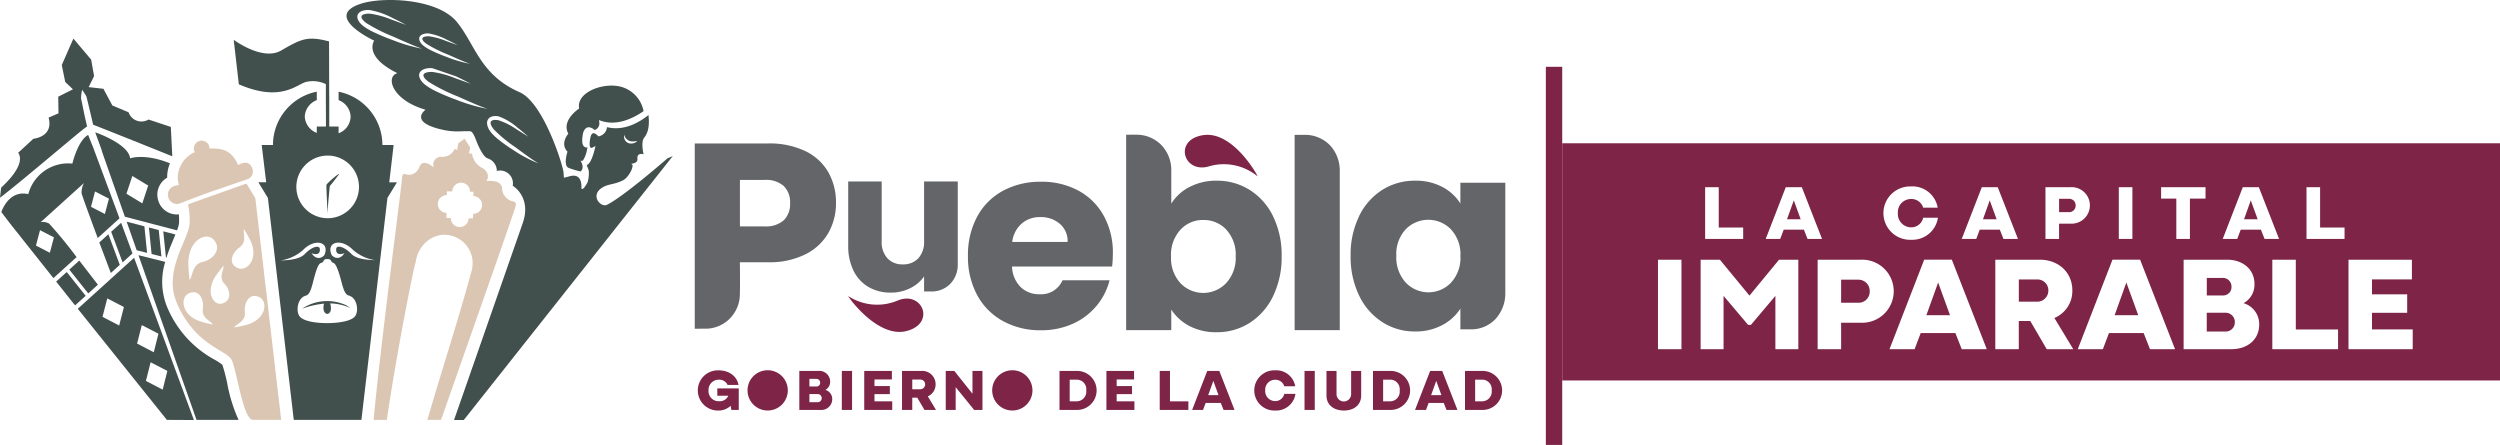 <svg xmlns="http://www.w3.org/2000/svg" width="492.92" height="87.725" viewBox="0 0 492.92 87.725">
  <g id="logo-ayto" transform="translate(0.02 0.005)">
    <g id="Grupo_1584" data-name="Grupo 1584">
      <path id="Trazado_2362" data-name="Trazado 2362" d="M163.35,45.85a10.648,10.648,0,0,1-4.48,4.24,15.691,15.691,0,0,1-7.49,1.61h-5.52s.06,4.54,0,6.05a6.874,6.874,0,0,1-1.99,5.06,6.718,6.718,0,0,1-4.55,1.99c-.66,0-2.36.01-2.36.01V28.28h14.42a16.36,16.36,0,0,1,7.39,1.51,10.425,10.425,0,0,1,4.53,4.16,12.067,12.067,0,0,1,1.51,6.09,11.756,11.756,0,0,1-1.46,5.8Zm-8.84-2.42a4.483,4.483,0,0,0,1.25-3.38,4.483,4.483,0,0,0-1.25-3.38,5.3,5.3,0,0,0-3.8-1.2h-4.84v9.16h4.84a5.3,5.3,0,0,0,3.8-1.2Z" fill="#636569"/>
      <path id="Trazado_2363" data-name="Trazado 2363" d="M188.82,35.78v16.4a5.379,5.379,0,0,1-1.48,3.78,5.068,5.068,0,0,1-3.39,1.5h-1.77V54.51a7.244,7.244,0,0,1-2.74,2.31,8.393,8.393,0,0,1-3.83.87,8.55,8.55,0,0,1-4.39-1.11,7.474,7.474,0,0,1-2.95-3.21,10.887,10.887,0,0,1-1.05-4.93V35.77h6.6V47.54a4.715,4.715,0,0,0,1.13,3.38,3.954,3.954,0,0,0,3.03,1.2,4.044,4.044,0,0,0,3.07-1.2,4.76,4.76,0,0,0,1.13-3.38V35.77h6.64Z" fill="#636569"/>
      <path id="Trazado_2364" data-name="Trazado 2364" d="M234.51,36.87a11.248,11.248,0,0,1,5.36-1.25,12.1,12.1,0,0,1,6.51,1.82,12.656,12.656,0,0,1,4.61,5.2,17.356,17.356,0,0,1,1.69,7.86,17.546,17.546,0,0,1-1.69,7.89,12.759,12.759,0,0,1-4.61,5.26,11.908,11.908,0,0,1-6.51,1.85,11.248,11.248,0,0,1-5.36-1.22,9.424,9.424,0,0,1-3.59-3.25v4.06h-8.9V26.56s1.77-.02,2.36,0a6.841,6.841,0,0,1,4.55,2,7.1,7.1,0,0,1,1.99,5.06v6.52a9.152,9.152,0,0,1,3.59-3.28Zm7.26,8.4a6.085,6.085,0,0,0-4.55-1.9,5.931,5.931,0,0,0-4.5,1.93,7.288,7.288,0,0,0-1.85,5.26,7.3,7.3,0,0,0,1.85,5.26,6.224,6.224,0,0,0,9.03-.02,7.3,7.3,0,0,0,1.87-5.28,7.2,7.2,0,0,0-1.85-5.23Z" fill="#636569"/>
      <path id="Trazado_2365" data-name="Trazado 2365" d="M262.15,28.57a7.322,7.322,0,0,1,1.99,5.06V65.09h-8.9V26.58h2a6.852,6.852,0,0,1,4.9,1.99Z" fill="#636569"/>
      <path id="Trazado_2366" data-name="Trazado 2366" d="M267.95,42.61a12.6,12.6,0,0,1,4.58-5.18,11.944,11.944,0,0,1,6.48-1.81,11.105,11.105,0,0,1,5.36,1.24,9.2,9.2,0,0,1,3.55,3.26V36.03h8.86V57.9a7.433,7.433,0,0,1-1.98,5.04,6.575,6.575,0,0,1-4.95,1.99h-1.93V60.85a9.492,9.492,0,0,1-3.6,3.26,11.105,11.105,0,0,1-5.36,1.24,11.7,11.7,0,0,1-6.42-1.84,12.671,12.671,0,0,1-4.58-5.23,17.473,17.473,0,0,1-1.68-7.85,17.283,17.283,0,0,1,1.68-7.82Zm18.14,2.64a6.22,6.22,0,0,0-8.96-.03,7.143,7.143,0,0,0-1.84,5.21,7.332,7.332,0,0,0,1.84,5.26,6.165,6.165,0,0,0,8.96.02,7.225,7.225,0,0,0,1.84-5.23,7.225,7.225,0,0,0-1.84-5.23Z" fill="#636569"/>
      <path id="Trazado_2367" data-name="Trazado 2367" d="M219.26,52.55H199.52a5.983,5.983,0,0,0,1.71,4.06,5.2,5.2,0,0,0,3.7,1.4,4.586,4.586,0,0,0,4.54-2.75h9.28a12.712,12.712,0,0,1-2.58,5.05,12.857,12.857,0,0,1-4.67,3.52,15,15,0,0,1-6.28,1.28,15.178,15.178,0,0,1-7.45-1.79,12.647,12.647,0,0,1-5.1-5.1,15.8,15.8,0,0,1-1.84-7.75,15.9,15.9,0,0,1,1.81-7.75,12.539,12.539,0,0,1,5.08-5.1,15.4,15.4,0,0,1,7.5-1.79,15.148,15.148,0,0,1,7.35,1.73,12.456,12.456,0,0,1,5.02,4.95,14.98,14.98,0,0,1,1.81,7.5,22.6,22.6,0,0,1-.15,2.55Zm-8.78-4.85a4.473,4.473,0,0,0-1.53-3.57,5.668,5.668,0,0,0-3.83-1.33,5.406,5.406,0,0,0-3.7,1.28,5.692,5.692,0,0,0-1.86,3.62h10.92Z" fill="#636569"/>
      <path id="Trazado_2368" data-name="Trazado 2368" d="M167.25,58.39c-.47-.43,5.58,8.36,11.44,6.88s3.16-7.96-1.62-6.06a10.422,10.422,0,0,1-9.82-.82Z" fill="#7d2447"/>
      <path id="Trazado_2369" data-name="Trazado 2369" d="M247.9,34.74c.42.48-4.61-8.93-10.6-8.11s-4.03,7.56.93,6.2a10.431,10.431,0,0,1,9.67,1.91Z" fill="#7d2447"/>
    </g>
    <g id="Grupo_1585" data-name="Grupo 1585">
      <path id="Trazado_2370" data-name="Trazado 2370" d="M141.41,76.58h4.23v4.24h-1.47l-.12-.82a3.5,3.5,0,0,1-2.42.94,3.966,3.966,0,1,1-.02-7.93c1.99,0,3.62,1.02,3.98,2.88h-2.16a1.769,1.769,0,0,0-1.7-1.03,2,2,0,0,0-2.05,2.12,1.975,1.975,0,0,0,2.04,2.12,1.839,1.839,0,0,0,1.86-1.08h-2.17V76.57Z" fill="#7d2447"/>
      <path id="Trazado_2371" data-name="Trazado 2371" d="M147.37,76.97a3.969,3.969,0,1,0,0-.01Zm6.19.01a2.042,2.042,0,1,0-2.04,2.12A2,2,0,0,0,153.56,76.98Z" fill="#7d2447"/>
      <path id="Trazado_2372" data-name="Trazado 2372" d="M157.58,80.82V73.13h3.73a2.134,2.134,0,0,1,2.35,2.09,1.82,1.82,0,0,1-.94,1.65,1.865,1.865,0,0,1,1.35,1.84,2.149,2.149,0,0,1-2.38,2.11h-4.12Zm1.99-4.62h1.38a.716.716,0,0,0,.74-.75.739.739,0,0,0-.8-.75h-1.32v1.51Zm0,3.1h1.58a.806.806,0,1,0,0-1.61h-1.58Z" fill="#7d2447"/>
      <path id="Trazado_2373" data-name="Trazado 2373" d="M165.96,73.13h2.02v7.69h-2.02Z" fill="#7d2447"/>
      <path id="Trazado_2374" data-name="Trazado 2374" d="M172.4,77.7v1.43h3.5v1.69h-5.52V73.13h5.45v1.69H172.4v1.29h3.03V77.7Z" fill="#7d2447"/>
      <path id="Trazado_2375" data-name="Trazado 2375" d="M177.83,80.82V73.13h3.83a2.625,2.625,0,0,1,2.79,2.63,2.519,2.519,0,0,1-1.54,2.38l1.62,2.68h-2.28l-1.41-2.42h-.99v2.42h-2.02Zm2.02-4.08h1.55a.957.957,0,0,0,.99-.97.939.939,0,0,0-.99-.94h-1.55Z" fill="#7d2447"/>
      <path id="Trazado_2376" data-name="Trazado 2376" d="M186.45,80.82V73.13h1.69l3.58,4.5v-4.5h1.97v7.69h-1.64l-3.64-4.49v4.49h-1.97Z" fill="#7d2447"/>
      <path id="Trazado_2377" data-name="Trazado 2377" d="M195.61,76.97a3.969,3.969,0,1,0,0-.01Zm6.19.01a2.042,2.042,0,1,0-2.04,2.12A2,2,0,0,0,201.8,76.98Z" fill="#7d2447"/>
      <path id="Trazado_2378" data-name="Trazado 2378" d="M208.88,80.82V73.13h3.56a3.846,3.846,0,0,1,0,7.69h-3.56Zm2.02-1.7h1.41a1.9,1.9,0,0,0,1.84-2.15,1.877,1.877,0,0,0-1.83-2.12h-1.43v4.27Z" fill="#7d2447"/>
      <path id="Trazado_2379" data-name="Trazado 2379" d="M220.15,77.7v1.43h3.5v1.69h-5.52V73.13h5.45v1.69h-3.43v1.29h3.03V77.7Z" fill="#7d2447"/>
      <path id="Trazado_2380" data-name="Trazado 2380" d="M228.64,80.82V73.13h2.02v6h3.63v1.69h-5.65Z" fill="#7d2447"/>
      <path id="Trazado_2381" data-name="Trazado 2381" d="M235.03,80.82l2.98-7.69h2.38l3,7.69h-2.16l-.55-1.38H237.7l-.52,1.38h-2.16Zm3.17-2.92h2.03l-1.02-2.81Z" fill="#7d2447"/>
      <path id="Trazado_2382" data-name="Trazado 2382" d="M255.4,77.67a3.836,3.836,0,0,1-3.97,3.27,3.969,3.969,0,1,1,0-7.93,3.792,3.792,0,0,1,3.93,3.15H253.2a1.83,1.83,0,0,0-1.8-1.29,1.953,1.953,0,0,0-1.96,2.09,1.98,1.98,0,0,0,1.96,2.12,1.81,1.81,0,0,0,1.8-1.43h2.19Z" fill="#7d2447"/>
      <path id="Trazado_2383" data-name="Trazado 2383" d="M257.19,73.13h2.02v7.69h-2.02Z" fill="#7d2447"/>
      <path id="Trazado_2384" data-name="Trazado 2384" d="M261.52,73.13h1.98v4.58a1.44,1.44,0,0,0,2.88,0V73.13h1.98v4.85c0,1.94-1.53,2.96-3.41,2.96s-3.43-1.02-3.43-2.96V73.13Z" fill="#7d2447"/>
      <path id="Trazado_2385" data-name="Trazado 2385" d="M270.69,80.82V73.13h3.56a3.846,3.846,0,0,1,0,7.69h-3.56Zm2.01-1.7h1.41a1.9,1.9,0,0,0,1.84-2.15,1.877,1.877,0,0,0-1.83-2.12h-1.43v4.27Z" fill="#7d2447"/>
      <path id="Trazado_2386" data-name="Trazado 2386" d="M278.98,80.82l2.98-7.69h2.38l3,7.69h-2.16l-.54-1.38h-2.98l-.52,1.38Zm3.17-2.92h2.03l-1.02-2.81Z" fill="#7d2447"/>
      <path id="Trazado_2387" data-name="Trazado 2387" d="M288.83,80.82V73.13h3.56a3.846,3.846,0,0,1,0,7.69h-3.56Zm2.01-1.7h1.41a1.9,1.9,0,0,0,1.84-2.15,1.877,1.877,0,0,0-1.83-2.12h-1.43v4.27Z" fill="#7d2447"/>
    </g>
    <rect id="Rectángulo_1503" data-name="Rectángulo 1503" width="3.23" height="74.55" transform="translate(304.77 13.17)" fill="#7d2447"/>
    <path id="Trazado_2388" data-name="Trazado 2388" d="M379.8,62.14h4.66l-2.34-6.44Z" fill="#7d2447"/>
    <path id="Trazado_2389" data-name="Trazado 2389" d="M401.59,55.09h-3.56v4.39h3.56a2.19,2.19,0,0,0,2.26-2.23,2.137,2.137,0,0,0-2.26-2.15Z" fill="#7d2447"/>
    <path id="Trazado_2390" data-name="Trazado 2390" d="M366.37,55.14h-3.38v4.55h3.38a2.2,2.2,0,0,0,2.26-2.26A2.222,2.222,0,0,0,366.37,55.14Z" fill="#7d2447"/>
    <path id="Trazado_2391" data-name="Trazado 2391" d="M352.32,43.23h2.7l-1.36-3.73Z" fill="#7d2447"/>
    <path id="Trazado_2392" data-name="Trazado 2392" d="M409.23,40.51a1.28,1.28,0,0,0-1.31-1.32h-1.95v2.63h1.95A1.272,1.272,0,0,0,409.23,40.51Z" fill="#7d2447"/>
    <path id="Trazado_2393" data-name="Trazado 2393" d="M392.29,39.5l-1.33,3.73h2.69Z" fill="#7d2447"/>
    <path id="Trazado_2394" data-name="Trazado 2394" d="M416.92,62.14h4.65l-2.34-6.44Z" fill="#7d2447"/>
    <path id="Trazado_2395" data-name="Trazado 2395" d="M442.43,43.23h2.69l-1.36-3.73Z" fill="#7d2447"/>
    <path id="Trazado_2396" data-name="Trazado 2396" d="M438.7,61.66h-3.62v3.7h3.62a1.8,1.8,0,0,0,1.92-1.81A1.823,1.823,0,0,0,438.7,61.66Z" fill="#7d2447"/>
    <path id="Trazado_2397" data-name="Trazado 2397" d="M439.96,56.52a1.706,1.706,0,0,0-1.84-1.73h-3.03v3.46h3.17a1.65,1.65,0,0,0,1.7-1.73Z" fill="#7d2447"/>
    <g id="Grupo_1589" data-name="Grupo 1589">
      <path id="Trazado_2398" data-name="Trazado 2398" d="M6.82,61.11h0l-.04-.05A.218.218,0,0,0,6.82,61.11Z" fill="#41504d"/>
      <path id="Trazado_2399" data-name="Trazado 2399" d="M15.96,19.3a7.354,7.354,0,0,1,.22-1.59A13.932,13.932,0,0,1,17,18.98c.08.17,1.35,5.62,1.35,5.62.23.03,15.6,6.21,15.6,6.21l-.29-5.79-4.39-1.46a2.689,2.689,0,0,1-3.94-1.43L22.14,20.8l-1.77-3.3-2.91-.33L18.53,15l-.57-3.24L14.45,7.6l-2.29,5.22.68,3.34,1.52,1.44-2.9,1.46.05,3.28-1.95.84c1.03,3.83-3,4.17-3,4.17L3.57,30.11C5.2,32.56.63,36.57.2,37l-.22,1.99c5.29-4.08,15.99-13.35,17.18-14.07-.53-2.08-.85-3.95-1.22-5.62Z" fill="#41504d"/>
      <path id="Trazado_2400" data-name="Trazado 2400" d="M10.59,54.04h0" fill="#41504d"/>
      <g id="Grupo_1586" data-name="Grupo 1586">
        <path id="Trazado_2401" data-name="Trazado 2401" d="M111.88,29.89s-.86,2.52.11,3.16a15.906,15.906,0,0,0,2.44.75c.57-.42.56-1.23,0-2.12l.25.04a.347.347,0,0,0,.28-.15,5.732,5.732,0,0,0,.76-2.07c.03-.15.07-.3.1-.46a.786.786,0,0,1-.5-.03c-.75-.39-.54-1.71-.45-2.39.09-.71.51-1.69,1.4-1.51a2.07,2.07,0,0,1,.96.53,1.4,1.4,0,0,0,.92-1.49l-.07-.48c3.01,1.23,6.21.02,8.79-1.76a6.17,6.17,0,0,0-5.55-5c-3.35-.33-7.72,1.58-7.15,4.48,0,0-3.59,2.32-2.13,4.96,0,0-1.72,1.93-.17,3.55Z" fill="#41504d"/>
        <path id="Trazado_2402" data-name="Trazado 2402" d="M116.05,33.56a6.068,6.068,0,0,1-.22,2.39c-1.11,2.01-1.22,1.12-1.22,1.12s.33-3.01-2.24-2.34c-.41.11-.81.22-1.2.31-.04-.45-.06-.82-.08-1.05-.12-1.41-3.95-13.76-8.67-15.82-7.78-3.4-8.74-9.4-12.34-13.82C86.23-.37,75.46-.66,71.2.71c-7.77,2.49,2.56,7.3,2.56,7.3s-2.21,3.09,4.58,6.41c-2.38.63-1.15,5.29,5.55,7.21,0,0-3.6,2.51,3.7,4.02a13.721,13.721,0,0,0,2.56.26c.52,0,1.82-.09,2.54-.03.68.06,1.1,1.81,1.69,3.02.33.68,1.02,2.07,1.74,2.32a2.6,2.6,0,0,1,1.82,2.48,2.526,2.526,0,0,1,3.13,2.92s3.81,2.2,1.95,7.44L89.5,82.81h1.92l41.21-52.04-1.04.44s-8.69,7.59-11.95,9.17c-1.22.59-3.41-1.88-.88-3.42,1.24-.75,2.24-.52,4.03-1.4,1.23-.6,2.32-2.97,1.76-3.19s1.23.11,1.11-1.12,1.22-.84,1.22-.84-.59-2.35.1-3.25c.46-.6,1.12-1.6.89-4.17a1.645,1.645,0,0,0-.04-.31c-2.3,1.86-5.26,3.13-8.17,2.38a2.013,2.013,0,0,1-1.49,1.78l-.18.06c-.84-.88-1.4-.94-1.64.4-.07.36-.33,2,.3,1.84a4.192,4.192,0,0,0,.74-.36c-.16.73-.8,3.52-1.73,3.75m7.41-5.96a1.635,1.635,0,0,0,1.71,1.31c.27,0,.54-.05.85-.07a1.719,1.719,0,0,1-1.75.4A1.383,1.383,0,0,1,123.07,26.57ZM84.6,6.61a11.853,11.853,0,0,1,3.46,1.2c.72.34,1.44.7,2.14,1.09l-2.26-.82a14.041,14.041,0,0,0-3.38-.93c-1.48-.02-1.77.55-.52,1.47a25.776,25.776,0,0,0,4.2,2.11c1.46.64,2.91,1.31,4.41,1.85a25.42,25.42,0,0,1-4.61-1.36A32.645,32.645,0,0,1,84.71,9.8c-.79-.45-1.88-1.05-2.07-2.03-.11-1.03,1.22-1.26,1.97-1.17ZM77.31,7.86a41.532,41.532,0,0,1-4.24-1.81c-1-.57-2.39-1.34-2.63-2.58-.14-1.31,1.56-1.6,2.5-1.48a15.174,15.174,0,0,1,4.39,1.53c.92.44,1.83.89,2.72,1.39L77.19,3.87A17.652,17.652,0,0,0,72.9,2.69c-1.88-.03-2.24.7-.67,1.87a34.169,34.169,0,0,0,5.34,2.68c1.85.82,3.69,1.66,5.6,2.35a32.548,32.548,0,0,1-5.86-1.73ZM89.9,15.05c.97.46,1.93.94,2.87,1.46l-3.02-1.09a18.7,18.7,0,0,0-4.53-1.24c-1.98-.03-2.37.74-.7,1.97a35.29,35.29,0,0,0,5.63,2.83c1.96.86,3.89,1.75,5.91,2.48a35.3,35.3,0,0,1-6.18-1.82,42.88,42.88,0,0,1-4.47-1.91c-1.05-.6-2.52-1.41-2.78-2.72-.15-1.38,1.64-1.69,2.63-1.56m16.04,16.2a33.419,33.419,0,0,1-3.4-2.43c-.78-.72-1.87-1.7-1.89-3.02.08-1.38,1.6-1.46,2.4-1.22a11.893,11.893,0,0,1,3.58,2.16c.73.57,1.45,1.17,2.15,1.8l-2.33-1.45a13.777,13.777,0,0,0-3.55-1.79c-1.63-.28-2.06.43-.87,1.86a27.668,27.668,0,0,0,4.23,3.48c1.49,1.09,2.96,2.21,4.51,3.17A26.035,26.035,0,0,1,101.3,29.65Z" fill="#41504d"/>
      </g>
      <path id="Trazado_2403" data-name="Trazado 2403" d="M101.04,39.69a2.806,2.806,0,0,1-1.52-1.01,2.366,2.366,0,0,1-.53-1.42c-.06-2.04-3.1-1.53-3.09-1.58.96-1.61-.81-2.54-.82-2.57a3.663,3.663,0,0,1-2.02-2.79c-.24-.04-.48-.09-.71-.14.05-.03.09-.06.14-.09.07-.33.13-.67.2-1-.37-.57-.74-1.15-1.11-1.76-.42.32-.84.63-1.25.93-.08.42-.13.69-.21,1.11.05.07.09.14.14.22-.21-.07-.42-.15-.63-.23A2.641,2.641,0,0,1,87,30.91a1.541,1.541,0,0,0-1.51,2.06c-.01.07-2.13-1.93-2.83-.04a2.292,2.292,0,0,1-1.42,1.43,2,2,0,0,1-1.19.01s-.8-.43-.81.81h0C79.12,37.1,75,68.1,73.64,82.79h2.62c1.68-11.9,5.46-31.07,5.68-31.07.39-3.28,3.32-6,6.69-5.33a5.591,5.591,0,0,1,4.33,7.01c-2.74,10.08-5.31,17.75-8.72,29.38.21-.01,2.7,0,2.7,0,4.95-14.11,14.22-40.4,14.67-42.03h0c.36-1.02-.54-1.06-.54-1.07Zm-7.78,2.48-.02.89-.87-.02a1.75,1.75,0,0,1-3.5-.06L88,42.96l.02-.99a1.75,1.75,0,1,1,.06-3.5v-.75l1.07.02a1.75,1.75,0,0,1,3.5.06h.68l-.02.86a1.75,1.75,0,0,1-.06,3.5Z" fill="#dbc6b3"/>
      <path id="Trazado_2404" data-name="Trazado 2404" d="M64.9,25.07V19.45l-.02-1.44h0V16.85l-.02-8.63V8.16c-4.29-1.13-5.5-.48-9.46,1.8-3.68,2.12-9.34-2.12-9.34-2.12l1.01,8.78c8.2,3.54,11.31.11,13.18-.45a5.882,5.882,0,0,1,3.98.41v1.43h0v1.44l.02,5.62" fill="#41504d"/>
      <g id="Grupo_1587" data-name="Grupo 1587">
        <path id="Trazado_2405" data-name="Trazado 2405" d="M59.57,60.85a17.631,17.631,0,0,1,4.3-.99,2.877,2.877,0,0,0-.06,1.35c.16.52.5.67.67.67.35,0,.59-.27.72-.7a3.1,3.1,0,0,0-.12-1.36,9.652,9.652,0,0,1,2.84.47,4.874,4.874,0,0,1,1.15.51,4.171,4.171,0,0,0-1.1-.74,8.913,8.913,0,0,0-8.4.78Z" fill="#41504d"/>
        <path id="Trazado_2406" data-name="Trazado 2406" d="M64.57,42.31c-.02-1.28.43-5.5.43-5.64.54-.55,1.86-2.37,1.86-2.37-.13-.12-1.61,1.16-2.18,1.74-.08.08-.16.16-.24.25a.161.161,0,0,0-.04.07.33.33,0,0,0-.07.21c.02,1.28.26,6.19.25,5.76Z" fill="#41504d"/>
        <path id="Trazado_2407" data-name="Trazado 2407" d="M64.23,24.94H62.44V26.2a3.643,3.643,0,0,1-2.37-3.23,3.643,3.643,0,0,1,2.37-3.23V18.07A10.743,10.743,0,0,0,53.8,28.58H51.58l.88,7.35H50.92l1.88,3.09,5.1,43.76H71.24l5.13-43.76,1.88-3.08H76.73l.86-7.35H75.38a10.734,10.734,0,0,0-8.64-10.51v1.66a3.632,3.632,0,0,1,2.37,3.23,3.587,3.587,0,0,1-2.37,3.3V24.95H64.9m-.33,5.72a6.175,6.175,0,1,1-6.16,6.19,6.182,6.182,0,0,1,6.16-6.19Zm-9.2,20.67a8.613,8.613,0,0,0,4.36-2.05c2.25-2.34,5.26-1.67,4.26.88-.17.42-1.46,1.43-2.58-.24,0,0,1.8.74,1.63-.87-.08-.76-1.52-.49-2.97,1.02-.91.94-2.67,1.2-4.7,1.27ZM70.1,62.19c-.92,1.58-5.57,1.51-5.57,1.51s-4.64.1-5.58-1.48c-.62-1.05-.29-3.47,1.29-3.92.69-.19.99-.86,1.49-2.81s.97-3.51,1.51-3.63c.8-.19.28-.78,1.25-.79s.54.52,1.26.78c.49.18,1.02,1.68,1.53,3.63s.81,2.61,1.5,2.8c1.59.44,1.93,2.86,1.31,3.91Zm-.85-12.14c-1.46-1.5-2.9-1.76-2.98-1-.17,1.61,1.63.86,1.63.86-1.11,1.68-2.41.67-2.58.25-1.02-2.54,2-3.23,4.25-.9a8.52,8.52,0,0,0,4.37,2.03c-2.03-.06-3.79-.31-4.7-1.25Z" fill="#41504d"/>
      </g>
      <path id="Trazado_2408" data-name="Trazado 2408" d="M15.32,60.88l17.56,21.9,5.33.03L26.42,50.82,15.31,60.88Zm8.15,3.29-3.28-1.7.94-3.64,3.28,1.7-.93,3.64Zm8.58,12.65-3.3-1.72.93-3.68,3.3,1.71-.92,3.68ZM27.93,64.09l3.29,1.7-.92,3.66-3.29-1.71.93-3.65Z" fill="#41504d"/>
      <path id="Trazado_2409" data-name="Trazado 2409" d="M13.14,53.63l-2.09,1.88,3.73,4.7,2.09-1.89Z" fill="#41504d"/>
      <path id="Trazado_2410" data-name="Trazado 2410" d="M9.67,44.09A2.392,2.392,0,0,0,8,43.8l8.54-7.72a3.8,3.8,0,0,0-.47,2.05c.06.33,1.6,4.55,3.18,8.8l4.29-3.89L18.38,29.15,17.36,26.6c-2.05,1.11-3.11,5.65-3.11,5.65a8.13,8.13,0,0,0-8.69,6.02C1.62,37.38.26,41.81.24,41.8l1.68,2.21,8.59,10.82,4.57-4.14a84.3,84.3,0,0,0-5.42-6.61Zm9.05-6.34,2.74,1.41-.8,3.03-2.74-1.42.8-3.03ZM9.81,49.83,7.07,48.41l.8-3.03,2.74,1.41-.8,3.03Z" fill="#41504d"/>
      <path id="Trazado_2411" data-name="Trazado 2411" d="M13.65,53.16l3.73,4.69,1.9-1.72c-.53-.69-2.01-2.63-3.67-4.76l-1.97,1.78Z" fill="#41504d"/>
      <path id="Trazado_2412" data-name="Trazado 2412" d="M19.56,47.8c.85,2.28,1.68,4.48,2.27,6.02l1.77-1.6-2.25-6.04L19.56,47.8Z" fill="#41504d"/>
      <path id="Trazado_2413" data-name="Trazado 2413" d="M21.9,45.69l2.25,6.04,1.95-1.77-2.24-6.04Z" fill="#41504d"/>
      <path id="Trazado_2414" data-name="Trazado 2414" d="M31.28,45.36l-1.94-.51.53,5.23,1.94.48Z" fill="#41504d"/>
      <path id="Trazado_2415" data-name="Trazado 2415" d="M34.57,46.23l-2.4-.63.53,5.19.09.02c.42-1.34.94-2.59,1.41-3.7.12-.3.25-.59.37-.88Z" fill="#41504d"/>
      <path id="Trazado_2416" data-name="Trazado 2416" d="M28.98,49.85l-.53-5.23-3.5-.92,1.98,5.64Z" fill="#41504d"/>
      <path id="Trazado_2417" data-name="Trazado 2417" d="M43.81,71.91a11.719,11.719,0,0,0-1.46-.97A20.92,20.92,0,0,1,32.9,60.45a13.148,13.148,0,0,1-.34-8.82l-5.28-1.32L38.73,82.78h8.29a30.539,30.539,0,0,1-2.24-7.22,34.442,34.442,0,0,0-.96-3.66Z" fill="#41504d"/>
      <g id="Grupo_1588" data-name="Grupo 1588">
        <path id="Trazado_2418" data-name="Trazado 2418" d="M48.5,35.41a1.64,1.64,0,0,0,1.03-2.58c-.75-1.52-2.57-.27-2.57-.27-1.28-2.65-2.6-3.38-5.67-3.28v-.01a1.545,1.545,0,1,0-3.09.01,1.525,1.525,0,0,0,.18.71,5.6,5.6,0,0,0-3.35,5.16,5.067,5.067,0,0,0,.24,1.3l-.83.2a1.783,1.783,0,0,0-1.31,2.13l.02.08a1.783,1.783,0,0,0,2.13,1.31s5.03-1.98,7.09-2.64c.37-.12,6.14-2.12,6.14-2.12Z" fill="#dbc6b3"/>
        <path id="Trazado_2419" data-name="Trazado 2419" d="M50.31,39.06c-.83-1.41-1.74-2.88-1.74-2.88s-9.13,3.23-11.52,4.12a14.482,14.482,0,0,1,.32,3.61c-.07,3.2-5.25,9.33-2.56,15.74,3.49,8.31,9.77,9.39,10.79,11.2s2.28,11.93,4.26,11.93h5.56l-5.1-43.73ZM42.15,47.3c1.67,1.95-.32,3.94-2.25,4.35-2.06.44-1.96,2.96-2.53,3.53a27.954,27.954,0,0,1-.26-3.41c.11-4.58,3.62-6.14,5.05-4.47ZM39.19,63.27c-3.54-1.35-3.67-4.72-1.92-5.46,2.04-.86,2.98,1.35,2.7,3.08-.3,1.85,1.7,2.45,1.97,3.09a20.8,20.8,0,0,1-2.74-.72Zm4.64-3.43c-1.7.5-3.38-2.1-1.45-5.24a24.834,24.834,0,0,1,1.67-2.19c.14.64-1.04,2.29.16,3.49,1.12,1.13,1.59,3.34-.39,3.93Zm3.39-11.08c1.54-1.07.6-2.92.87-3.56a22.316,22.316,0,0,1,1.38,2.48c1.48,3.49-.87,5.92-2.61,5.17-2.04-.88-1.09-3.08.36-4.08Zm1.71,15.19a21.318,21.318,0,0,1-2.77.6c.3-.63,2.32-1.14,2.1-3.01-.2-1.74.83-3.92,2.83-2.97,1.72.81,1.44,4.18-2.16,5.37Z" fill="#dbc6b3"/>
      </g>
      <path id="Trazado_2420" data-name="Trazado 2420" d="M35.26,42.26c-.13.01-.26.02-.4.02a3.821,3.821,0,0,1-3.73-2.94l-.02-.08a3.834,3.834,0,0,1,.46-2.9,3.8,3.8,0,0,1,1.37-1.33,7.139,7.139,0,0,1,.55-2.83c-4.98-2.03-7.86-.99-7.86-.99-.27-2.65-5.88-4.78-6.88-5.13.44,1.19.87,2.39,1.31,3.6h-.04L24.6,42.72l10.28,2.69a5.17,5.17,0,0,0,.41-1.55c.01-.59,0-1.11-.04-1.61Zm-7.22-2.17-3.13-1.9,1.16-3.5,3.13,1.89-1.16,3.5Z" fill="#41504d"/>
    </g>
    <path id="Trazado_2421" data-name="Trazado 2421" d="M308,28.24V75.01H492.9V28.24ZM417.74,36.9h2.68V47.11h-2.68Zm-14.46,0h4.97a3.6,3.6,0,1,1,0,7.19h-2.29v3.02h-2.68Zm-12.57,0h3.16l3.99,10.21H395l-.72-1.83h-3.96l-.69,1.83h-2.86l3.96-10.21Zm-13.9-.15a5.045,5.045,0,0,1,5.22,4.19h-2.86a2.43,2.43,0,0,0-2.39-1.71,2.6,2.6,0,0,0-2.6,2.77,2.639,2.639,0,0,0,2.6,2.82,2.4,2.4,0,0,0,2.39-1.89h2.91a5.1,5.1,0,0,1-5.26,4.34,5.26,5.26,0,1,1,0-10.51Zm-40.63.15h2.68v7.96h4.82v2.25h-7.5Zm-4.67,31.94h-4.63V51.2h4.63Zm23.04,0h-4.52V58.33l-4.82,5.72h-.56l-4.84-5.72V68.84h-4.52V51.2h3.8l5.83,7.08,5.83-7.08h3.8V68.84Zm1.08-23.56h-3.96l-.69,1.83h-2.86l3.96-10.21h3.16l3.99,10.21h-2.86l-.72-1.83Zm11.32,18.35h-3.96v5.21h-4.63V51.2h8.59a6.218,6.218,0,1,1,0,12.43Zm19.82,5.21-1.25-3.17h-6.84l-1.2,3.17h-4.95l6.84-17.64h5.45l6.89,17.64h-4.95Zm16.76,0-3.25-5.56h-2.26v5.56h-4.63V51.2h8.78c3.7,0,6.41,2.53,6.41,6.04a5.749,5.749,0,0,1-3.54,5.45l3.72,6.15h-5.24Zm20.36,0-1.25-3.17H415.8l-1.2,3.17h-4.95l6.84-17.64h5.45l6.89,17.64h-4.95Zm2.19-29.69V36.9h8.76v2.25h-3.08v7.96h-2.68V39.15h-3Zm13.88,29.69h-9.44V51.2h8.57c3.01,0,5.4,1.81,5.4,4.79a4.141,4.141,0,0,1-2.16,3.78A4.292,4.292,0,0,1,445.42,64c0,2.95-2.31,4.84-5.45,4.84Zm5.78-23.56h-3.96l-.69,1.83h-2.86l3.96-10.21h3.16l3.99,10.21h-2.86l-.72-1.83Zm15.23,23.56H448.01V51.2h4.63V64.95h8.33v3.88Zm1.28-21.73h-7.5V36.9h2.68v7.96h4.82Zm13.44,21.73H463.03V51.2h12.5v3.88h-7.87v2.95h6.94v3.64h-6.94v3.27h8.03v3.88Z" fill="#7d2447"/>
  </g>
</svg>
